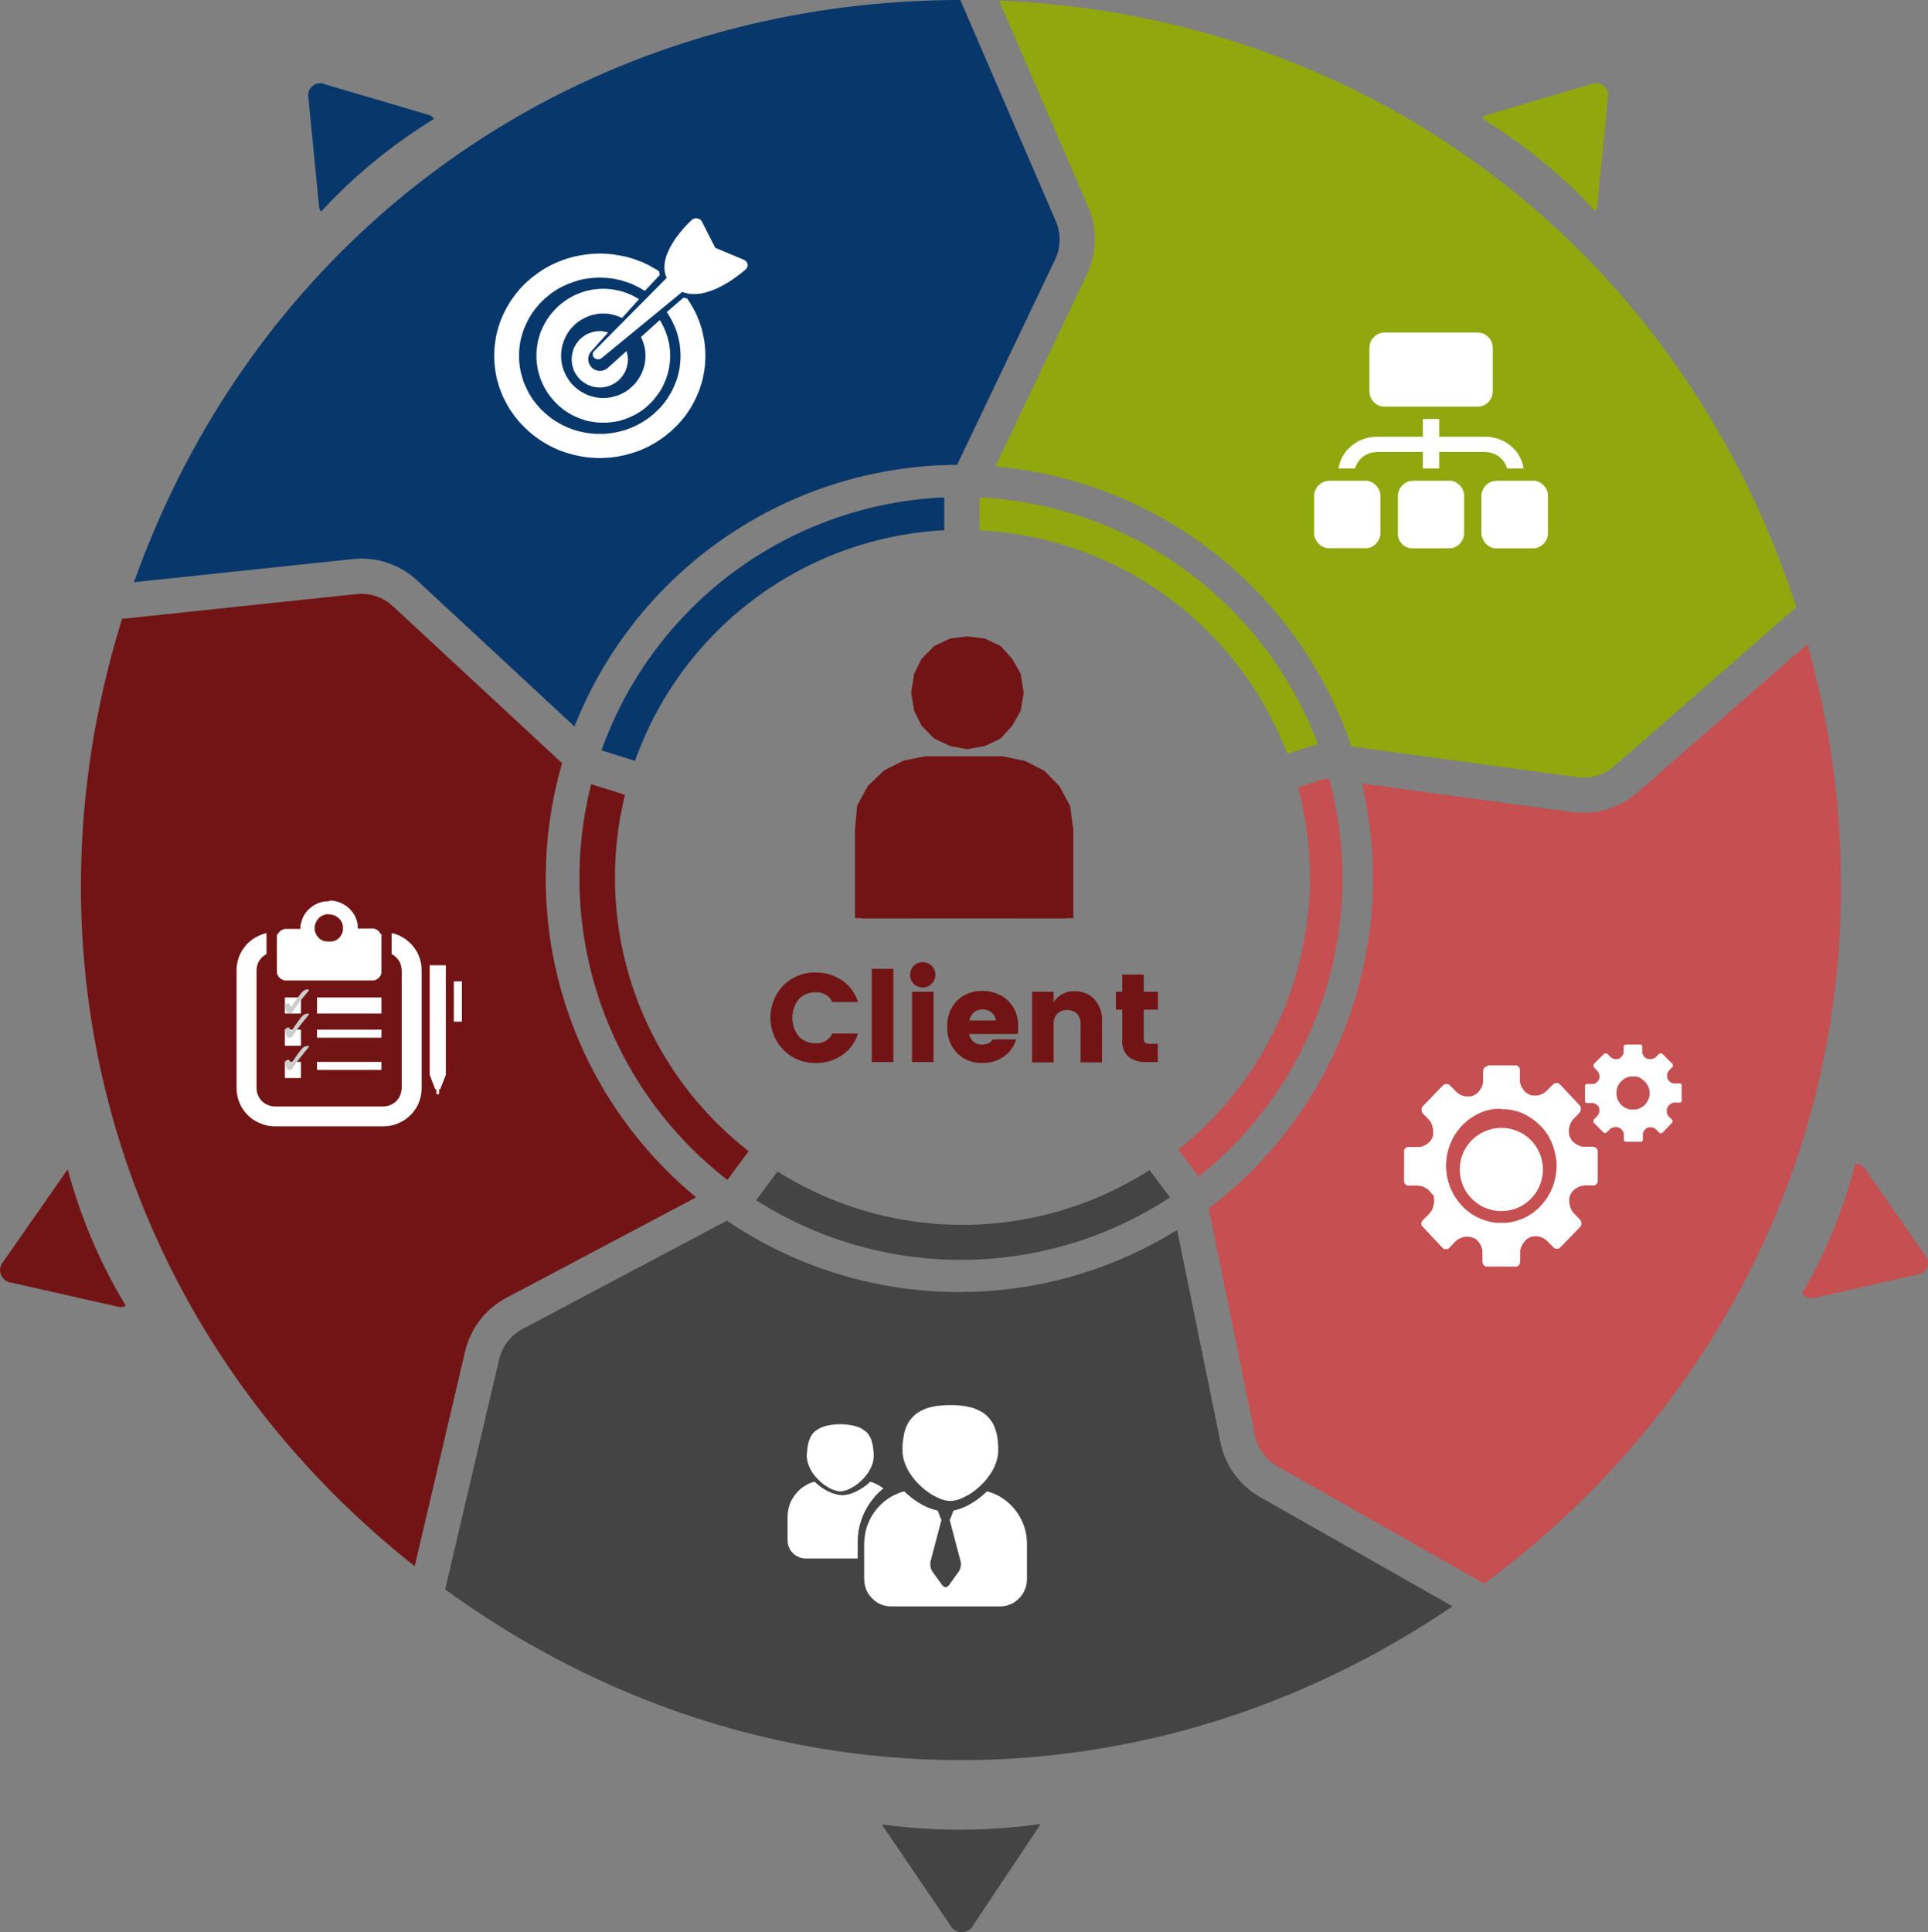 <svg id="Isolation_Mode" data-name="Isolation Mode" xmlns="http://www.w3.org/2000/svg" viewBox="0 0 306.01 306.65"><rect x="0" y="0" width="306.01" height="306.65" fill="#808080" stroke="none"/><defs><style>.cls-1{fill:#91a70e;}.cls-2{fill:#c64f51;}.cls-3{fill:#444;}.cls-4,.cls-8{fill:#721415;}.cls-5{fill:#08376b;}.cls-6{fill:#fff;}.cls-6,.cls-7,.cls-8{fill-rule:evenodd;}.cls-7{fill:#ccc;}</style></defs><path class="cls-1" d="M170.19,7l14.15,32.74a13,13,0,0,1-.21,10.74L169.61,80.94a65.69,65.69,0,0,1,56.5,44.44L262,130.25a7.39,7.39,0,0,0,5.86-1.75l28.88-25.24v0C278.32,46.59,229.12,9.42,170.19,7Z" transform="translate(-11.63 -6.91)"/><path class="cls-1" d="M167.26,85.86l-.17.36v4.86a55.15,55.15,0,0,1,48.84,35.47L220.8,125A60.56,60.56,0,0,0,167.26,85.86Z" transform="translate(-11.63 -6.91)"/><path class="cls-2" d="M217.65,131.86a55.16,55.16,0,0,1-19,57.51l3.23,4.28a60.52,60.52,0,0,0,20.73-63.11l-.57-.08Z" transform="translate(-11.63 -6.91)"/><path class="cls-2" d="M298.5,109.11l-27,23.59a13,13,0,0,1-10.28,3.09l-33.44-4.54a65.59,65.59,0,0,1-24.31,67.44l7.34,36a7.39,7.39,0,0,0,3.59,4.94l32.8,18.62C294.56,223.19,314.27,165.43,298.5,109.11Z" transform="translate(-11.63 -6.91)"/><path class="cls-3" d="M197.34,196.94l-3.26-4.32a55.12,55.12,0,0,1-59.05.21l-3.38,4.56a60.49,60.49,0,0,0,65.69-.45Z" transform="translate(-11.63 -6.91)"/><path class="cls-3" d="M211.64,244.51a12.91,12.91,0,0,1-6.3-8.69l-6.88-33.7A65.66,65.66,0,0,1,127,200.64L94.58,217.82a7.4,7.4,0,0,0-3.73,4.84l-8.57,36.5c48.53,35.21,110.67,36.1,159.89,2.68Z" transform="translate(-11.63 -6.91)"/><path class="cls-4" d="M109.24,146.16a55,55,0,0,1,1.59-13.11l-5.37-1.68a60.6,60.6,0,0,0,21.62,62.8l3.38-4.56A55,55,0,0,1,109.24,146.16Z" transform="translate(-11.63 -6.91)"/><path class="cls-4" d="M98.25,146.32a65.72,65.72,0,0,1,2.6-18.29l-3.78-3.5L74,103.13a7.34,7.34,0,0,0-5.8-1.93L31,105.13c-17.41,56.08.67,114.18,46.45,150.34l8-34.09a13,13,0,0,1,6.56-8.5l30.12-15.95A65.51,65.51,0,0,1,98.25,146.32Z" transform="translate(-11.63 -6.91)"/><path class="cls-5" d="M163.54,80.68l15.55-32.57a7.4,7.4,0,0,0,.12-6.11L164.05,6.91C103.88,7,52.93,43,32.9,99.31l34.72-3.67A13,13,0,0,1,77.81,99l25,23.21A65.65,65.65,0,0,1,163.54,80.68Z" transform="translate(-11.63 -6.91)"/><path class="cls-5" d="M107.1,126l5.32,1.66a55.16,55.16,0,0,1,49.08-36.6V85.85A60.53,60.53,0,0,0,107.1,126Z" transform="translate(-11.63 -6.91)"/><path class="cls-2" d="M317.08,206l-9.62-13.87a1.85,1.85,0,0,0-1.35-.55,81.25,81.25,0,0,1-8.47,20.63,1.87,1.87,0,0,0,1.64.75l16.6-3.75A1.88,1.88,0,0,0,317.08,206Z" transform="translate(-11.63 -6.91)"/><path class="cls-4" d="M22.16,192.78l-10,14.36a2,2,0,0,0,1.25,3.33l17.19,3.88a1.94,1.94,0,0,0,1-.2,83.6,83.6,0,0,1-9.2-21.59A2,2,0,0,0,22.16,192.78Z" transform="translate(-11.63 -6.91)"/><path class="cls-1" d="M264.84,40.45a1.91,1.91,0,0,0,.29-.63l1.69-17.33a1.92,1.92,0,0,0-2.73-2.19l-16.56,4.88a2,2,0,0,0-.65.55A84.08,84.08,0,0,1,264.84,40.45Z" transform="translate(-11.63 -6.91)"/><path class="cls-5" d="M80.53,25.78a2,2,0,0,0-.67-.58L63.32,20.32a1.93,1.93,0,0,0-2.73,2.2l1.69,17.3a1.74,1.74,0,0,0,.32.67A83.86,83.86,0,0,1,80.53,25.78Z" transform="translate(-11.63 -6.91)"/><path class="cls-3" d="M151.69,296.47a2.19,2.19,0,0,0,.12.33l10.59,15.57a2.09,2.09,0,0,0,3.79-.06l10.37-15.52a1.87,1.87,0,0,0,.13-.4,89.69,89.69,0,0,1-12.77.91A91.35,91.35,0,0,1,151.69,296.47Z" transform="translate(-11.63 -6.91)"/><polygon class="cls-6" points="118.65 41.92 118.65 41.92 118.62 41.8 118.58 41.72 118.52 41.6 118.47 41.52 118.37 41.44 118.28 41.37 118.19 41.3 118.08 41.24 113.53 39.33 111.42 35.19 111.42 35.19 111.36 35.09 111.28 34.99 111.22 34.91 111.12 34.84 111.03 34.78 110.9 34.73 110.81 34.7 110.69 34.66 110.69 34.66 110.56 34.65 110.44 34.65 110.32 34.66 110.2 34.7 110.08 34.73 109.98 34.78 109.88 34.84 109.79 34.91 109.79 34.91 109.47 35.23 109.16 35.53 108.8 35.91 108.38 36.38 107.93 36.92 107.47 37.52 107.24 37.84 107.02 38.16 106.8 38.52 106.6 38.85 106.38 39.22 106.21 39.58 106.04 39.95 105.87 40.33 105.74 40.7 105.63 41.09 105.55 41.48 105.49 41.87 105.46 42.23 105.46 42.63 105.48 42.8 105.49 42.99 105.52 43.19 105.57 43.37 105.6 43.55 105.68 43.73 105.74 43.92 105.83 44.09 94.29 55.73 94.29 55.73 94.19 55.84 94.12 55.98 94.09 56.12 94.08 56.24 94.09 56.4 94.12 56.52 94.19 56.66 94.29 56.77 94.29 56.77 94.36 56.84 94.42 56.88 94.56 56.95 94.72 57.01 94.89 57.02 95.04 57.02 95.2 56.98 95.35 56.92 95.43 56.88 95.48 56.84 108.28 46.33 108.28 46.33 108.5 46.41 108.72 46.48 108.95 46.52 109.17 46.59 109.42 46.63 109.66 46.66 109.91 46.66 110.16 46.67 110.16 46.67 110.53 46.66 110.87 46.63 111.25 46.59 111.61 46.51 111.96 46.42 112.33 46.31 112.68 46.2 113.03 46.08 113.38 45.95 113.73 45.8 114.06 45.63 114.4 45.47 114.72 45.3 115.03 45.12 115.65 44.77 116.21 44.4 116.7 44.05 117.16 43.72 117.55 43.41 117.88 43.16 118.13 42.95 118.37 42.73 118.37 42.73 118.45 42.65 118.52 42.55 118.58 42.45 118.62 42.35 118.65 42.24 118.67 42.13 118.67 42.03 118.65 41.92 118.65 41.92 118.65 41.92 118.65 41.92"/><polygon class="cls-6" points="95.24 58.87 95.24 58.87 95.03 58.84 94.84 58.83 94.65 58.77 94.48 58.7 94.29 58.62 94.14 58.51 93.99 58.38 93.84 58.26 93.84 58.26 93.74 58.09 93.64 57.95 93.55 57.8 93.49 57.66 93.43 57.51 93.4 57.31 93.37 57.16 93.37 57.01 93.37 56.83 93.4 56.66 93.43 56.51 93.49 56.34 93.55 56.17 93.64 56.02 93.74 55.88 93.84 55.76 96.52 52.77 96.52 52.77 96.21 52.69 95.88 52.63 95.54 52.56 95.2 52.55 95.2 52.55 94.98 52.56 94.74 52.58 94.51 52.6 94.29 52.66 94.08 52.7 93.87 52.76 93.67 52.83 93.46 52.91 93.27 52.98 93.06 53.09 92.89 53.2 92.7 53.31 92.52 53.45 92.36 53.58 92.2 53.72 92.03 53.85 91.89 54.02 91.75 54.19 91.63 54.35 91.5 54.52 91.38 54.72 91.27 54.91 91.17 55.09 91.08 55.27 91 55.49 90.94 55.7 90.88 55.91 90.83 56.12 90.79 56.34 90.76 56.58 90.75 56.8 90.73 57.03 90.73 57.03 90.75 57.26 90.76 57.48 90.79 57.7 90.83 57.92 90.88 58.15 90.94 58.34 91 58.56 91.08 58.77 91.17 58.97 91.27 59.16 91.38 59.34 91.5 59.52 91.63 59.7 91.75 59.87 91.89 60.02 92.03 60.19 92.2 60.34 92.36 60.47 92.52 60.6 92.7 60.73 92.89 60.85 93.06 60.95 93.27 61.05 93.46 61.15 93.67 61.22 93.87 61.3 94.08 61.35 94.29 61.41 94.51 61.44 94.74 61.47 94.98 61.49 95.2 61.49 95.2 61.49 95.43 61.49 95.66 61.47 95.88 61.44 96.1 61.41 96.32 61.35 96.52 61.3 96.73 61.22 96.94 61.15 97.13 61.05 97.32 60.95 97.51 60.85 97.71 60.73 97.86 60.6 98.04 60.47 98.2 60.34 98.36 60.19 98.51 60.02 98.64 59.87 98.77 59.7 98.91 59.52 99.02 59.34 99.13 59.16 99.23 58.97 99.31 58.77 99.39 58.56 99.47 58.34 99.52 58.15 99.56 57.92 99.61 57.7 99.64 57.48 99.66 57.26 99.67 57.03 99.67 57.03 99.64 56.67 99.59 56.35 99.53 56.02 99.44 55.72 96.48 58.38 96.48 58.38 96.35 58.48 96.21 58.59 96.06 58.66 95.9 58.73 95.73 58.8 95.57 58.83 95.4 58.84 95.24 58.87 95.24 58.87 95.24 58.87 95.24 58.87"/><polygon class="cls-6" points="102.45 56.47 102.45 56.47 102.43 56.81 102.41 57.15 102.38 57.48 102.32 57.8 102.24 58.13 102.14 58.45 102.03 58.77 101.92 59.06 101.79 59.35 101.64 59.66 101.48 59.92 101.3 60.2 101.11 60.47 100.91 60.72 100.71 60.97 100.48 61.2 100.25 61.41 100.01 61.63 99.76 61.83 99.49 62.02 99.22 62.2 98.95 62.34 98.65 62.51 98.35 62.63 98.05 62.77 97.74 62.85 97.43 62.94 97.1 63.03 96.77 63.09 96.44 63.13 96.1 63.16 95.75 63.16 95.75 63.16 95.41 63.16 95.06 63.13 94.74 63.09 94.41 63.03 94.08 62.94 93.77 62.85 93.46 62.77 93.14 62.63 92.86 62.51 92.57 62.34 92.29 62.2 92.02 62.02 91.75 61.83 91.49 61.63 91.25 61.41 91.03 61.2 90.79 60.97 90.58 60.72 90.38 60.47 90.2 60.2 90.03 59.92 89.87 59.66 89.71 59.35 89.59 59.06 89.46 58.77 89.36 58.45 89.27 58.13 89.19 57.8 89.14 57.48 89.09 57.15 89.06 56.81 89.06 56.47 89.06 56.47 89.06 56.12 89.09 55.78 89.14 55.44 89.19 55.12 89.27 54.78 89.36 54.48 89.46 54.16 89.59 53.87 89.71 53.56 89.87 53.27 90.03 52.98 90.2 52.72 90.38 52.45 90.58 52.2 90.79 51.95 91.03 51.73 91.25 51.49 91.49 51.3 91.75 51.09 92.02 50.91 92.29 50.73 92.57 50.58 92.86 50.44 93.14 50.28 93.46 50.17 93.77 50.05 94.08 49.98 94.41 49.91 94.74 49.84 95.06 49.78 95.41 49.77 95.75 49.77 95.75 49.77 96.14 49.77 96.54 49.8 96.93 49.87 97.31 49.95 97.67 50.05 98.03 50.17 98.39 50.31 98.73 50.47 101.43 47.48 101.43 47.48 101.11 47.3 100.78 47.12 100.47 46.95 100.13 46.78 99.8 46.65 99.44 46.49 99.11 46.38 98.75 46.27 98.39 46.16 98.03 46.09 97.65 46.01 97.28 45.95 96.92 45.9 96.53 45.87 96.14 45.84 95.75 45.84 95.75 45.84 95.21 45.84 94.67 45.9 94.14 45.95 93.62 46.05 93.1 46.16 92.6 46.31 92.11 46.48 91.62 46.67 91.15 46.88 90.7 47.12 90.25 47.38 89.82 47.66 89.41 47.95 89.01 48.27 88.62 48.59 88.25 48.95 87.9 49.33 87.57 49.7 87.25 50.1 86.95 50.52 86.68 50.95 86.42 51.41 86.19 51.84 85.98 52.33 85.77 52.8 85.62 53.3 85.47 53.8 85.35 54.31 85.27 54.84 85.19 55.37 85.15 55.91 85.14 56.47 85.14 56.47 85.15 57.01 85.19 57.55 85.27 58.08 85.35 58.6 85.47 59.12 85.62 59.6 85.77 60.12 85.98 60.59 86.19 61.06 86.42 61.52 86.68 61.97 86.95 62.4 87.25 62.81 87.57 63.2 87.9 63.6 88.25 63.97 88.62 64.33 89.01 64.66 89.41 64.98 89.82 65.27 90.25 65.55 90.7 65.81 91.15 66.03 91.62 66.25 92.11 66.44 92.6 66.61 93.1 66.77 93.62 66.88 94.14 66.95 94.67 67.03 95.21 67.08 95.75 67.08 95.75 67.08 96.3 67.08 96.84 67.03 97.37 66.95 97.89 66.88 98.41 66.77 98.9 66.61 99.4 66.44 99.89 66.25 100.35 66.03 100.81 65.81 101.25 65.55 101.7 65.27 102.11 64.98 102.51 64.66 102.89 64.33 103.26 63.97 103.62 63.6 103.94 63.2 104.25 62.81 104.55 62.4 104.84 61.97 105.09 61.52 105.32 61.06 105.53 60.59 105.73 60.12 105.89 59.6 106.03 59.12 106.16 58.6 106.24 58.08 106.32 57.55 106.35 57.01 106.37 56.47 106.37 56.47 106.35 56.06 106.35 55.69 106.3 55.3 106.26 54.92 106.21 54.55 106.11 54.2 106.03 53.81 105.94 53.47 105.81 53.1 105.7 52.77 105.56 52.41 105.42 52.09 105.26 51.76 105.09 51.44 104.91 51.09 104.72 50.8 101.73 53.49 101.73 53.49 101.91 53.84 102.03 54.17 102.16 54.55 102.26 54.91 102.35 55.28 102.4 55.66 102.43 56.06 102.45 56.47 102.45 56.47 102.45 56.47 102.45 56.47"/><polygon class="cls-6" points="105.83 49.53 105.83 49.53 106.09 49.92 106.31 50.3 106.55 50.7 106.75 51.1 106.94 51.52 107.13 51.94 107.29 52.34 107.45 52.8 107.57 53.23 107.69 53.69 107.78 54.12 107.88 54.59 107.93 55.05 107.97 55.52 108 55.99 108.02 56.48 108.02 56.48 108 57.1 107.94 57.73 107.88 58.35 107.76 58.97 107.62 59.55 107.45 60.15 107.23 60.73 107 61.28 106.75 61.84 106.47 62.38 106.15 62.88 105.83 63.41 105.47 63.88 105.09 64.36 104.69 64.8 104.25 65.22 103.81 65.64 103.35 66.03 102.86 66.41 102.35 66.75 101.84 67.06 101.29 67.38 100.75 67.64 100.18 67.89 99.6 68.11 99.01 68.31 98.39 68.47 97.78 68.61 97.16 68.72 96.51 68.8 95.86 68.86 95.2 68.86 95.2 68.86 94.53 68.86 93.89 68.8 93.25 68.72 92.62 68.61 92 68.47 91.39 68.31 90.8 68.11 90.21 67.89 89.64 67.64 89.1 67.38 88.56 67.06 88.04 66.75 87.53 66.41 87.06 66.03 86.59 65.64 86.14 65.22 85.71 64.8 85.32 64.36 84.93 63.88 84.57 63.41 84.24 62.88 83.93 62.38 83.66 61.84 83.4 61.28 83.15 60.73 82.96 60.15 82.79 59.55 82.64 58.97 82.52 58.35 82.45 57.73 82.39 57.1 82.39 56.48 82.39 56.48 82.39 55.84 82.45 55.2 82.52 54.58 82.64 53.97 82.79 53.38 82.96 52.77 83.15 52.22 83.4 51.65 83.66 51.09 83.93 50.56 84.24 50.03 84.57 49.53 84.93 49.05 85.32 48.59 85.71 48.13 86.14 47.7 86.59 47.28 87.06 46.91 87.53 46.52 88.04 46.17 88.56 45.85 89.1 45.56 89.64 45.3 90.21 45.05 90.8 44.83 91.39 44.63 92 44.45 92.62 44.3 93.25 44.2 93.89 44.13 94.53 44.08 95.2 44.06 95.2 44.06 95.69 44.08 96.18 44.1 96.67 44.15 97.16 44.2 97.62 44.28 98.08 44.38 98.55 44.49 99 44.62 99.45 44.77 99.88 44.91 100.33 45.09 100.74 45.3 101.15 45.48 101.57 45.7 101.97 45.94 102.35 46.17 104.73 43.63 104.73 43.63 104.66 43.34 104.6 43.05 104.6 43.05 104.1 42.73 103.57 42.44 103.05 42.13 102.5 41.87 101.94 41.6 101.37 41.4 100.78 41.17 100.2 40.99 99.61 40.81 99 40.67 98.38 40.55 97.76 40.45 97.14 40.35 96.49 40.3 95.85 40.26 95.2 40.24 95.2 40.24 94.77 40.26 94.34 40.27 93.91 40.3 93.49 40.34 93.06 40.38 92.65 40.45 92.24 40.51 91.84 40.58 91.42 40.66 91.02 40.76 90.62 40.87 90.21 40.98 89.83 41.1 89.45 41.23 89.06 41.38 88.69 41.52 88.3 41.69 87.95 41.84 87.57 42.02 87.22 42.2 86.86 42.4 86.51 42.59 86.17 42.8 85.83 43.02 85.5 43.24 85.18 43.48 84.86 43.73 84.54 43.95 84.24 44.2 83.94 44.47 83.64 44.73 83.36 44.99 83.07 45.27 82.8 45.56 82.52 45.85 82.27 46.15 82.03 46.45 81.77 46.77 81.54 47.08 81.31 47.41 81.08 47.73 80.87 48.06 80.67 48.41 80.47 48.74 80.28 49.09 80.1 49.44 79.92 49.8 79.75 50.16 79.61 50.52 79.45 50.9 79.32 51.27 79.19 51.65 79.08 52.02 78.97 52.41 78.86 52.8 78.78 53.2 78.7 53.59 78.64 53.99 78.58 54.41 78.53 54.81 78.5 55.23 78.47 55.63 78.45 56.05 78.43 56.48 78.43 56.48 78.45 56.88 78.47 57.3 78.5 57.72 78.53 58.12 78.58 58.52 78.64 58.94 78.7 59.34 78.78 59.73 78.86 60.13 78.97 60.52 79.08 60.9 79.19 61.28 79.32 61.66 79.45 62.03 79.61 62.41 79.75 62.77 79.92 63.15 80.1 63.48 80.28 63.84 80.47 64.19 80.67 64.53 80.87 64.88 81.08 65.19 81.31 65.53 81.54 65.86 81.77 66.17 82.03 66.47 82.27 66.78 82.52 67.06 82.8 67.36 83.07 67.64 83.36 67.92 83.64 68.19 83.94 68.47 84.24 68.72 84.54 68.97 84.86 69.22 85.18 69.45 85.5 69.69 85.83 69.91 86.17 70.13 86.51 70.33 86.86 70.53 87.22 70.72 87.57 70.92 87.95 71.08 88.3 71.25 88.69 71.42 89.06 71.56 89.45 71.7 89.83 71.83 90.21 71.94 90.62 72.06 91.02 72.17 91.42 72.27 91.84 72.34 92.24 72.44 92.65 72.5 93.06 72.56 93.49 72.61 93.91 72.64 94.34 72.66 94.77 72.69 95.2 72.69 95.2 72.69 95.64 72.69 96.07 72.66 96.49 72.64 96.91 72.61 97.34 72.56 97.75 72.5 98.17 72.44 98.57 72.34 98.98 72.27 99.38 72.17 99.79 72.06 100.18 71.94 100.57 71.83 100.96 71.7 101.34 71.56 101.72 71.42 102.08 71.25 102.46 71.08 102.83 70.92 103.19 70.72 103.54 70.53 103.89 70.33 104.23 70.13 104.55 69.91 104.9 69.69 105.22 69.45 105.55 69.22 105.85 68.97 106.15 68.72 106.46 68.47 106.75 68.19 107.04 67.92 107.33 67.64 107.61 67.36 107.88 67.06 108.13 66.78 108.38 66.47 108.63 66.17 108.86 65.86 109.09 65.53 109.32 65.19 109.54 64.88 109.73 64.53 109.93 64.19 110.12 63.84 110.3 63.48 110.47 63.15 110.63 62.77 110.79 62.41 110.95 62.03 111.07 61.66 111.2 61.28 111.32 60.9 111.44 60.52 111.53 60.13 111.61 59.73 111.69 59.34 111.77 58.94 111.82 58.52 111.88 58.12 111.91 57.72 111.93 57.3 111.95 56.88 111.96 56.48 111.96 56.48 111.95 55.84 111.91 55.22 111.85 54.6 111.77 53.98 111.65 53.4 111.52 52.8 111.38 52.2 111.19 51.63 111.01 51.05 110.77 50.48 110.55 49.94 110.29 49.41 110 48.88 109.71 48.37 109.39 47.85 109.06 47.37 109.06 47.37 108.76 47.3 108.48 47.24 105.83 49.53 105.83 49.53 105.83 49.53"/><polygon class="cls-6" points="225.84 66.5 228.44 66.5 228.44 69.31 235.67 69.31 236.34 69.34 236.98 69.44 237.62 69.59 238.2 69.8 238.76 70.07 239.3 70.4 239.78 70.76 240.23 71.17 240.63 71.61 240.98 72.09 241.27 72.62 241.52 73.17 241.71 73.73 241.82 74.34 239.19 74.34 239.05 73.9 238.84 73.5 238.59 73.12 238.28 72.77 237.92 72.47 237.54 72.22 237.12 72.01 236.65 71.86 236.18 71.77 235.67 71.73 228.44 71.73 228.44 74.34 225.84 74.34 225.84 71.73 218.61 71.73 218.1 71.77 217.61 71.86 217.16 72.01 216.74 72.22 216.34 72.47 216 72.77 215.69 73.12 215.43 73.5 215.23 73.9 215.08 74.34 212.46 74.34 212.57 73.73 212.76 73.17 213.01 72.62 213.3 72.09 213.65 71.61 214.05 71.17 214.5 70.76 214.99 70.4 215.51 70.07 216.08 69.8 216.66 69.59 217.3 69.44 217.94 69.34 218.61 69.31 225.84 69.31 225.84 66.5 225.84 66.5 225.84 66.5"/><path class="cls-6" d="M249.21,83.21h6.09l.38.1.34.15.33.22.28.25.25.3.2.34.15.37.09.39V91.8l-.09.39-.15.38-.2.34-.25.29-.28.26-.33.2-.34.17-.38.09h-6.49l-.37-.08-.36-.17-.32-.2-.29-.26-.24-.29-.19-.34-.15-.38-.13-.36V85.36l.09-.39.15-.37.19-.34.24-.3.29-.25.32-.22.36-.15.37-.1h.4Zm-13.31,0H242l.38.1.34.15.32.22.29.25.24.3.21.34.15.37.09.39V91.8l-.09.39-.15.38-.21.34-.24.29-.29.26-.32.2-.34.17-.38.09h-6.49l-.38-.08-.37-.15-.32-.2-.3-.26-.23-.29-.2-.34-.15-.38-.06-.38V85.36l.09-.39.15-.37.2-.34.23-.3.3-.25.32-.22.34-.15.38-.1h.39Zm-13.29,0h6.08l.39.1.34.15.32.22.29.25.24.3.21.34.15.37.09.39v6l0,.46-.09.39-.15.38-.21.34-.24.29-.29.26-.32.2-.34.17-.39.09H222.2l-.36-.12-.35-.17-.33-.2-.28-.26-.24-.29-.2-.34-.15-.38-.09-.36V85.36l.09-.39.15-.37.2-.34.24-.3.28-.25.33-.22.35-.15.36-.1h.41Z" transform="translate(-11.63 -6.91)"/><polygon class="cls-6" points="219.74 52.78 234.55 52.78 234.93 52.82 235.3 52.9 235.63 53.05 235.95 53.25 236.23 53.5 236.47 53.77 236.67 54.09 236.82 54.44 236.9 54.8 236.93 55.2 236.93 62.12 236.9 62.51 236.82 62.88 236.67 63.22 236.47 63.54 236.23 63.82 235.95 64.07 235.63 64.27 235.3 64.41 234.93 64.51 234.55 64.54 219.74 64.54 219.35 64.51 218.99 64.41 218.64 64.27 218.33 64.07 218.06 63.82 217.81 63.54 217.62 63.22 217.47 62.88 217.39 62.51 217.35 62.12 217.35 55.2 217.39 54.8 217.47 54.44 217.62 54.09 217.81 53.77 218.06 53.5 218.33 53.25 218.64 53.05 218.99 52.9 219.35 52.82 219.74 52.78 219.74 52.78 219.74 52.78"/><path class="cls-6" d="M249.92,182.88h-.85l-.81.12-.79.19-.77.27-.73.35-.7.42-.65.46-.6.53-.57.57-.5.63-.46.67-.39.73-.33.75-.26.8-.2.82-.11.86-.06.87.06.87.11.86.2.82.26.79.33.75.39.73.46.67.5.63.57.6.6.51.65.48.7.41.73.33.77.27.79.21.81.13h1.7l.81-.13.82-.21.75-.27.73-.33.7-.41.65-.48.61-.51.55-.6.52-.63.45-.67.39-.73.33-.75.25-.79.2-.82.12-.86.05-.87-.05-.87-.13-.82-.2-.82-.25-.8-.33-.75-.39-.73-.45-.67-.52-.63-.54-.52-.61-.53-.65-.47-.7-.42-.73-.35-.75-.27-.82-.19-.81-.12h-.85ZM247.71,176h4.66l.22.12.17.18.1.23,0,.24v1.8l.09.37.13.37.2.33.23.34.25.27.29.21.32.18.26.09.28.05h.66l.36-.06.34-.14.32-.14.29-.19.25-.24,1-1,.16-.13.19-.08h.39l.2.08.15.13,3.11,3.3.12.18.08.19v.42l-.06.21-.12.17-.95,1-.26.29-.2.33-.14.37-.1.38-.06.38v.39l.05.38.11.34.16.34.21.3.28.26.31.24.33.19.36.14.36.1h1.66l.25.05.21.11.17.18.11.21v5.08l-.11.22-.17.18-.21.1H263.2l-.37.05-.36.08-.36.14-.33.21-.31.22-.28.28-.21.3-.16.32-.11.34v.78l.06.38.1.38.15.36.19.32.26.3.95,1,.13.18.07.19v.41l-.07.2-.13.16-3.13,3.23-.15.14-.18.07h-.41l-.19-.06-.16-.14-1-1-.25-.23-.29-.19-.32-.15-.34-.11-.36-.08H255l-.28.06-.26.09-.32.17-.29.22-.25.28-.23.31-.2.35L253,205l-.09.38v1.78l-.05.26-.1.21-.17.18-.22.12h-4.91l-.21-.12-.17-.18-.11-.21-.05-.26v-1.78l-.08-.38-.14-.37-.2-.36-.23-.31-.26-.28-.29-.22-.34-.12-.26-.09-.28-.06h-.73l-.42.12-.39.14-.36.22-.32.27-.95,1-.16.14-.18.07h-.41l-.19-.07-.15-.14-3.08-3.28-.14-.16-.12-.16v-.41l.08-.19.18-.22,1-1,.24-.3.2-.32.14-.36.1-.38.07-.4v-.79l-.1-.34-.3-.29-.22-.3-.27-.28-.3-.22-.35-.2-.34-.14-.37-.08-.37-.05H235l-.21-.1-.16-.18-.15-.26v-5.08l.12-.21.16-.18.21-.11.26,0H237l.37-.1.34-.14.35-.19.3-.24.27-.26.22-.3.16-.33.1-.34v-.77l-.07-.38-.1-.38-.14-.37-.2-.33-.24-.29-1-1,0-.14-.08-.19v-.42l.08-.19.18-.2,3.12-3.22.15-.13.19-.08h.41l.18.08.16.13,1,1,.32.28.36.21.39.17.42.09h.73l.28-.05.26-.09.32-.18.29-.21.26-.29.23-.32.19-.33.14-.37.08-.4v-1.77l.05-.24.11-.23.17-.18.21-.12h.23Z" transform="translate(-11.63 -6.91)"/><path class="cls-6" d="M270.82,177.76h-.44l-.4.1-.38.16-.34.23-.32.26-.25.3-.22.35-.16.38-.1.41v.87l.1.4.16.38.22.34.25.32.32.26.34.22.38.16.4.1h.87l.4-.1.38-.16.36-.22.3-.26.27-.32.21-.34.16-.38.11-.4V180l-.11-.41-.16-.38-.21-.35-.27-.3-.3-.26L272,178l-.38-.16-.4-.1Zm-1.11-5.07h2.37l.11.09.09.12V174l.07.23.13.24.15.19.18.16.21.11.2.07h.57l.24-.08.25-.11.19-.16.48-.47.12-.09h.3l.13.09,1.55,1.55.09.14v.29l-.09.12-.47.48-.16.2-.11.21-.07.25v.5l.06.22.15.24.21.21.26.17.29.1h1.11l.14.08.08.13,0,.26v2.36l-.08.12-.14.09h-1.07L277,182l-.22.11-.26.24-.15.18-.13.21-.06.24v.48l.07.25.11.22.16.2.47.47.09.13V185l-.09.13-1.47,1.52-.13.1h-.3l-.12-.1-.48-.48-.19-.16-.25-.11-.24-.08h-.5l-.2.07-.24.13-.21.22-.17.26-.11.28v1.13l-.09.11-.11.1h-2.6l-.14-.1-.07-.11V186.8l-.07-.22-.19-.27-.16-.2-.18-.16-.25-.09-.21-.07h-.48l-.27.08-.23.11-.19.16-.48.48-.12.1h-.29l-.14-.1-1.55-1.56,0-.12v-.29l.09-.13.47-.47.16-.2.11-.22.09-.25v-.48l-.07-.24-.12-.21-.16-.14-.19-.15-.22-.11-.26-.08h-1.06l-.11-.09-.09-.12v-2.6l.09-.13.11-.08h1.13l.29-.1.24-.17.22-.21.14-.24.07-.22v-.5l-.09-.25-.11-.21-.16-.2-.49-.54-.08-.15v-.29l.09-.14,1.55-1.55.14-.09h.29l.12.09.48.47.19.16.23.11.27.08h.48l.16-.06.25-.13.21-.22.2-.28.12-.29v-1.09l.07-.12.14-.09h.13Z" transform="translate(-11.63 -6.91)"/><polygon class="cls-6" points="238.29 179 239.01 179.04 239.71 179.15 240.39 179.35 241.02 179.6 241.63 179.9 242.19 180.28 242.72 180.7 243.19 181.17 243.63 181.7 243.99 182.27 244.3 182.88 244.56 183.52 244.73 184.18 244.87 184.9 244.89 185.61 244.87 186.32 244.73 187.02 244.56 187.69 244.3 188.33 243.99 188.94 243.63 189.51 243.19 190.03 242.72 190.5 242.19 190.94 241.63 191.31 241.02 191.63 240.39 191.88 239.71 192.06 239.01 192.17 238.29 192.21 237.57 192.17 236.87 192.06 236.22 191.88 235.57 191.63 234.96 191.31 234.4 190.94 233.87 190.5 233.4 190.03 232.97 189.51 232.59 188.94 232.28 188.33 232.02 187.69 231.85 187.02 231.74 186.32 231.69 185.61 231.74 184.9 231.85 184.18 232.02 183.52 232.28 182.88 232.59 182.27 232.97 181.7 233.4 181.17 233.87 180.7 234.4 180.28 234.96 179.9 235.57 179.6 236.22 179.35 236.87 179.15 237.57 179.04 238.29 179 238.29 179 238.29 179"/><polygon class="cls-6" points="133.36 226.03 134.07 226.06 134.7 226.13 135.27 226.22 135.79 226.35 136.27 226.5 136.67 226.69 137.02 226.91 137.34 227.13 137.63 227.38 137.86 227.69 138.05 228 138.23 228.35 138.36 228.75 138.46 229.13 138.55 229.56 138.61 230.03 138.66 230.53 138.68 231.03 138.64 231.56 138.55 232.07 138.37 232.59 138.14 233.1 137.87 233.6 137.53 234.07 137.16 234.53 136.75 234.94 136.38 235.29 135.97 235.62 135.57 235.88 135.16 236.13 134.74 236.34 134.37 236.49 134.01 236.59 133.67 236.68 133.36 236.69 133.07 236.68 132.73 236.59 132.37 236.49 131.97 236.34 131.58 236.13 131.18 235.88 130.76 235.62 130.37 235.29 129.99 234.94 129.59 234.53 129.19 234.07 128.87 233.6 128.59 233.1 128.36 232.59 128.19 232.07 128.09 231.56 128.04 231.03 128.09 230.53 128.13 230.03 128.19 229.56 128.27 229.13 128.38 228.75 128.52 228.35 128.68 228 128.87 227.69 129.11 227.38 129.39 227.13 129.71 226.91 130.07 226.69 130.48 226.5 130.95 226.35 131.46 226.22 132.02 226.13 132.67 226.06 133.36 226.03 133.36 226.03 133.36 226.03"/><polygon class="cls-6" points="150.83 223 151.61 223.01 152.33 223.07 152.98 223.13 153.59 223.25 154.15 223.38 154.66 223.53 155.14 223.74 155.56 223.94 155.94 224.16 156.31 224.41 156.61 224.68 156.9 224.96 157.23 225.37 157.53 225.81 157.78 226.31 157.98 226.84 158.16 227.43 158.29 228.03 158.37 228.71 158.43 229.41 158.44 230.13 158.44 230.13 158.41 230.81 158.29 231.47 158.09 232.13 157.83 232.78 157.51 233.43 157.11 234.04 156.68 234.63 156.2 235.21 155.67 235.74 155.23 236.15 154.76 236.53 154.3 236.87 153.82 237.18 153.33 237.44 152.87 237.68 152.43 237.88 151.98 238.03 151.56 238.13 151.19 238.19 150.83 238.21 150.49 238.19 150.11 238.13 149.7 238.03 149.25 237.88 148.81 237.68 148.33 237.44 147.85 237.18 147.38 236.87 146.91 236.53 146.45 236.15 146.01 235.74 145.48 235.21 145 234.63 144.56 234.04 144.17 233.43 143.84 232.78 143.58 232.13 143.39 231.47 143.27 230.81 143.24 230.13 143.25 229.41 143.31 228.71 143.41 228.03 143.52 227.43 143.7 226.84 143.9 226.31 144.15 225.81 144.45 225.37 144.79 224.96 145.07 224.68 145.37 224.41 145.74 224.16 146.12 223.94 146.54 223.74 147.02 223.53 147.53 223.38 148.09 223.25 148.7 223.13 149.36 223.07 150.07 223.01 150.83 223 150.83 223 150.83 223"/><polygon class="cls-6" points="143.5 236.69 144.21 237.32 144.94 237.91 145.7 238.43 146.47 238.88 147.25 239.25 148.05 239.54 148.84 239.75 149.25 240.87 149.34 241.03 149.43 241.21 147.69 247.81 147.66 248.06 147.66 248.34 147.69 248.65 147.75 248.91 147.86 249.18 147.98 249.41 149.56 251.59 149.72 251.75 149.89 251.87 150.09 251.9 150.28 251.87 150.45 251.75 150.61 251.59 152.17 249.41 152.31 249.18 152.41 248.91 152.48 248.65 152.51 248.34 152.51 248.06 152.47 247.81 150.73 241.21 150.82 241.03 150.91 240.87 151.33 239.75 152.13 239.54 152.91 239.25 153.69 238.88 154.46 238.43 155.22 237.91 155.96 237.32 156.66 236.69 157.38 236.91 158.06 237.19 158.72 237.53 159.34 237.94 159.92 238.38 160.46 238.88 160.96 239.43 161.41 240.01 161.81 240.63 162.16 241.29 162.46 241.99 162.7 242.71 162.87 243.46 162.96 244.24 163 245.01 163 250.63 162.96 251.21 162.85 251.76 162.67 252.29 162.43 252.79 162.11 253.26 161.75 253.66 161.35 254.03 160.9 254.35 160.41 254.6 159.9 254.78 159.35 254.9 158.77 254.94 141.39 254.94 140.81 254.9 140.26 254.78 139.75 254.6 139.25 254.35 138.81 254.03 138.41 253.66 138.05 253.26 137.73 252.79 137.49 252.29 137.32 251.76 137.2 251.21 137.16 250.63 137.16 245.01 137.2 244.24 137.31 243.46 137.46 242.71 137.7 241.99 138 241.29 138.34 240.63 138.75 240.01 139.2 239.43 139.7 238.88 140.24 238.38 140.82 237.94 141.44 237.53 142.11 237.19 142.78 236.91 143.5 236.69 143.5 236.69 143.5 236.69"/><polygon class="cls-6" points="129.27 235.16 129.79 235.6 130.32 236.03 130.87 236.38 131.44 236.69 132.01 236.94 132.59 237.13 133.14 237.25 133.68 237.31 134.23 237.25 134.79 237.13 135.37 236.94 135.93 236.69 136.5 236.38 137.06 236.03 137.59 235.63 138.11 235.16 138.67 235.34 139.21 235.59 139.72 235.88 140.2 236.22 139.55 236.78 138.94 237.41 138.39 238.09 137.88 238.81 137.44 239.56 137.05 240.34 136.73 241.16 136.46 242.03 136.27 242.91 136.16 243.81 136.13 244.75 136.13 247.34 127.84 247.34 127.38 247.29 126.94 247.18 126.54 247 126.17 246.78 125.84 246.49 125.55 246.16 125.32 245.78 125.15 245.38 125.04 244.93 125 244.46 125 240.72 125.04 240.04 125.15 239.41 125.32 238.81 125.56 238.22 125.87 237.69 126.22 237.18 126.63 236.72 127.08 236.28 127.57 235.93 128.11 235.6 128.67 235.34 129.27 235.16 129.27 235.16 129.27 235.16"/><path class="cls-6" d="M63.86,152h-.37l-.36.09-.34.12-.29.19-.27.21-.23.3-.18.29-.15.33-.08.33v.7l.08.32.13.3h0l.14.25.2.25h0l.22.21.25.17h0l.24.13.26.1h.14l.29.05h.6l.28-.05h.14l.27-.1.23-.13h0l.25-.17.22-.21h0l.18-.24.14-.25.14-.3.07-.32v-.7l-.08-.33-.14-.33-.18-.29-.25-.27-.26-.21-.3-.19-.34-.12-.35-.09h-.37Zm0-2.15h.57l.56.1.5.16.5.22.46.27.43.32.38.37.33.4.31.47.22.47.18.52.1.53v.59h2.18l.33,0,.29.09.27.12.24.2.18.22.14.24h.14v6.19l-.08.29-.15.26-.2.23-.24.18-.27.15-.29.08H56.82l-.28-.09-.28-.14-.24-.18-.19-.23-.16-.26-.09-.3V155.2h.13l.14-.24.19-.22.24-.2.28-.12.28-.09.31,0h2.17v-.59l.15-.53.16-.52.23-.47.27-.42.33-.4.38-.37.42-.32.46-.27.49-.22.53-.16.55-.1h.57Z" transform="translate(-11.63 -6.91)"/><polygon class="cls-6" points="62.16 148.08 62.79 148.25 63.38 148.48 63.92 148.77 64.45 149.11 64.91 149.5 65.36 149.93 65.75 150.42 66.1 150.92 66.39 151.48 66.61 152.06 66.78 152.68 66.89 153.32 66.92 153.97 66.92 172.72 66.89 173.37 66.78 174.01 66.61 174.62 66.39 175.2 66.1 175.77 65.75 176.29 65.36 176.77 64.91 177.2 64.43 177.6 63.92 177.93 63.35 178.21 62.76 178.45 62.16 178.62 61.5 178.72 60.84 178.76 43.63 178.76 42.97 178.72 42.33 178.62 41.71 178.45 41.13 178.21 40.56 177.93 40.04 177.6 39.56 177.2 39.12 176.77 38.73 176.29 38.38 175.77 38.09 175.2 37.86 174.62 37.69 174.01 37.58 173.37 37.55 172.72 37.55 153.97 37.58 153.32 37.69 152.68 37.86 152.06 38.09 151.48 38.38 150.92 38.72 150.42 39.11 149.93 39.55 149.5 40.03 149.11 40.55 148.78 41.1 148.5 41.69 148.25 42.3 148.09 42.3 151.41 41.97 151.62 41.67 151.86 41.39 152.15 41.16 152.46 40.98 152.79 40.84 153.17 40.76 153.56 40.72 153.97 40.72 172.72 40.76 173.15 40.85 173.54 41 173.94 41.2 174.29 41.44 174.61 41.73 174.9 42.05 175.14 42.41 175.33 42.81 175.48 43.2 175.57 43.63 175.61 60.84 175.61 61.27 175.57 61.67 175.48 62.06 175.33 62.42 175.14 62.75 174.9 63.03 174.61 63.28 174.29 63.47 173.94 63.62 173.54 63.71 173.15 63.76 172.72 63.76 153.97 63.71 153.56 63.63 153.17 63.5 152.79 63.3 152.46 63.07 152.15 62.8 151.86 62.5 151.62 62.16 151.41 62.16 148.08 62.16 148.08 62.16 148.08"/><polygon class="cls-6" points="50.32 158.31 60.54 158.31 60.54 160.86 50.32 160.86 50.32 158.31 50.32 158.31"/><polygon class="cls-6" points="50.32 163.41 60.54 163.41 60.54 164.69 50.32 164.69 50.32 163.41 50.32 163.41"/><polygon class="cls-6" points="50.32 168.53 60.54 168.53 60.54 169.81 50.32 169.81 50.32 168.53 50.32 168.53"/><polygon class="cls-6" points="45.22 158.31 47.77 158.31 47.77 160.86 45.22 160.86 45.22 158.31 45.22 158.31"/><polygon class="cls-6" points="45.22 163.41 47.77 163.41 47.77 165.97 45.22 165.97 45.22 163.41 45.22 163.41"/><polygon class="cls-6" points="45.22 168.53 47.77 168.53 47.77 171.09 45.22 171.09 45.22 168.53 45.22 168.53"/><polygon class="cls-7" points="49 157.03 49.04 157.18 48.21 158.19 47.8 158.69 47.38 159.24 46.85 159.97 46.59 160.38 46.32 160.78 46.3 160.8 46.25 160.82 46.22 160.83 46.15 160.84 46.08 160.86 46.03 160.86 45.94 160.86 45.81 160.84 45.71 160.82 45.66 160.8 45.63 160.79 45.61 160.77 45.59 160.74 45.59 160.73 45.49 160.49 45.4 160.27 45.33 160.09 45.26 159.92 45.23 159.77 45.22 159.65 45.25 159.52 45.33 159.4 45.46 159.32 45.64 159.25 45.7 159.24 45.73 159.24 45.76 159.22 45.78 159.22 45.79 159.22 45.85 159.24 45.88 159.25 45.92 159.27 45.93 159.31 45.95 159.34 45.98 159.39 46.06 159.58 46.11 159.71 46.19 159.84 46.58 159.29 46.94 158.77 47.29 158.29 47.48 158.04 47.65 157.81 47.77 157.65 47.9 157.51 47.97 157.43 48.12 157.29 48.27 157.18 48.44 157.1 48.63 157.05 48.82 157.03 48.92 157.03 49 157.03 49 157.03 49 157.03"/><polygon class="cls-7" points="49 160.86 49.04 161.03 48.21 162.02 47.8 162.54 47.38 163.09 46.85 163.82 46.59 164.21 46.32 164.62 46.3 164.64 46.25 164.65 46.22 164.68 46.15 164.69 46.08 164.69 46.06 164.69 46.03 164.69 45.94 164.69 45.81 164.69 45.71 164.67 45.66 164.64 45.63 164.62 45.61 164.61 45.59 164.59 45.59 164.58 45.49 164.32 45.4 164.11 45.33 163.93 45.26 163.75 45.23 163.62 45.22 163.49 45.25 163.35 45.33 163.25 45.46 163.16 45.64 163.09 45.7 163.09 45.73 163.09 45.76 163.08 45.78 163.08 45.79 163.08 45.85 163.09 45.88 163.09 45.92 163.11 45.93 163.15 45.95 163.18 45.98 163.23 46.06 163.42 46.11 163.55 46.19 163.68 46.58 163.14 46.94 162.62 47.29 162.13 47.48 161.88 47.65 161.66 47.77 161.49 47.9 161.36 47.97 161.26 48.12 161.12 48.27 161.03 48.44 160.94 48.63 160.9 48.82 160.87 48.92 160.87 49 160.86 49 160.86 49 160.86"/><polygon class="cls-7" points="49 165.97 49.04 166.13 48.21 167.15 47.8 167.66 47.38 168.2 46.85 168.94 46.59 169.34 46.32 169.73 46.3 169.75 46.25 169.78 46.22 169.79 46.15 169.8 46.08 169.81 46.03 169.81 45.94 169.81 45.81 169.8 45.71 169.78 45.66 169.75 45.63 169.73 45.61 169.72 45.59 169.7 45.59 169.69 45.49 169.44 45.4 169.23 45.33 169.03 45.26 168.87 45.23 168.72 45.22 168.6 45.25 168.47 45.33 168.37 45.46 168.28 45.64 168.21 45.7 168.2 45.73 168.2 45.76 168.18 45.78 168.18 45.79 168.18 45.85 168.2 45.88 168.21 45.92 168.23 45.93 168.26 45.95 168.3 45.98 168.36 46.06 168.54 46.11 168.66 46.19 168.79 46.58 168.25 46.94 167.74 47.29 167.24 47.48 166.99 47.65 166.77 47.77 166.61 47.9 166.48 47.97 166.4 48.12 166.25 48.27 166.13 48.44 166.06 48.63 166.03 48.82 165.98 48.92 165.98 49 165.97 49 165.97 49 165.97"/><polygon class="cls-6" points="68.2 153.19 70.76 153.19 70.76 170.59 69.86 172.88 69.69 172.88 69.69 173.64 69.26 173.64 69.26 172.88 69.08 172.88 68.2 170.59 68.2 153.19 68.2 153.19 68.2 153.19"/><polygon class="cls-6" points="72.03 155.75 73.31 155.75 73.31 162.14 72.03 162.14 72.03 155.75 72.03 155.75"/><polygon class="cls-8" points="153.47 101 156.31 101.34 158.81 102.53 160.66 104.55 161.99 106.91 162.49 109.95 161.99 112.83 160.66 115.19 158.81 117.22 156.31 118.4 153.47 118.91 150.79 118.4 148.28 117.22 146.28 115.19 145.1 112.83 144.61 109.95 145.1 106.91 146.28 104.55 148.28 102.53 150.79 101.34 153.47 101 153.47 101 153.47 101"/><path class="cls-8" d="M164.62,130.55l-1.26.16-1.18.57-.93.95-.55,1.12-.23,1.44.23,1.36.55,1.11.9,1,1.18.55,1.25.24,1.33-.24,1.18-.55.86-1,.62-1.12.24-1.35-.24-1.45-.62-1.12-.86-1-1.18-.56Zm-6-3.61h12.08l3.61.73,3.08,1.56,2.39,2.44,1.7,3.13.51,3.83v14H172.9v-6.26l-.51-2.08-.86-1.91-1.86-1.22-2-.35h-6l-2.07.35-1.7,1.22-1.18,1.91-.52,2.08v6.26h-8.87V138.59l.34-3.83,1.71-3.13,2.56-2.43,3.07-1.57,3.61-.72Z" transform="translate(-11.63 -6.91)"/><path class="cls-8" d="M160.15,129.18h8.94a11.75,11.75,0,0,1,11.74,11.75h0v11.74H148.41V140.93a11.74,11.74,0,0,1,11.74-11.75Z" transform="translate(-11.63 -6.91)"/><path class="cls-4" d="M136,173.56a7.39,7.39,0,0,1,0-10.3,7.09,7.09,0,0,1,5.11-2,7.18,7.18,0,0,1,4.16,1.24,6.43,6.43,0,0,1,2.54,3.44h-4.08a2.67,2.67,0,0,0-2.56-1.54,3.6,3.6,0,0,0-2.77,1.1,4.78,4.78,0,0,0,0,5.88,3.6,3.6,0,0,0,2.77,1.1,2.67,2.67,0,0,0,2.56-1.54h4.08a6.43,6.43,0,0,1-2.54,3.44,7.18,7.18,0,0,1-4.16,1.24A7.09,7.09,0,0,1,136,173.56Z" transform="translate(-11.63 -6.91)"/><path class="cls-4" d="M150,175.47v-14.8h3.42v14.8Z" transform="translate(-11.63 -6.91)"/><path class="cls-4" d="M159.5,163.05a2,2,0,0,1-2.84,0,2.05,2.05,0,0,1,0-2.86,2,2,0,0,1,2.84,2.86Zm-3.12,12.42V164.31h3.42v11.16Z" transform="translate(-11.63 -6.91)"/><path class="cls-4" d="M167.54,175.61a5.39,5.39,0,0,1-4-1.57,5.67,5.67,0,0,1-1.56-4.17,5.6,5.6,0,0,1,1.55-4.14,5.44,5.44,0,0,1,4-1.54,5.74,5.74,0,0,1,4.08,1.52,5.5,5.5,0,0,1,1.62,4.22,6.09,6.09,0,0,1-.08,1.08h-7.68a1.95,1.95,0,0,0,1.87,1.68,2.62,2.62,0,0,0,1-.13,1.63,1.63,0,0,0,.47-.26,3.72,3.72,0,0,0,.39-.43h3.7a4.91,4.91,0,0,1-1.92,2.71A5.7,5.7,0,0,1,167.54,175.61Zm1.46-8a2.15,2.15,0,0,0-1.42-.49,2,2,0,0,0-1.38.49,2.2,2.2,0,0,0-.7,1.27h4.18A1.81,1.81,0,0,0,169,167.6Z" transform="translate(-11.63 -6.91)"/><path class="cls-4" d="M178.86,164.31V166a3.67,3.67,0,0,1,3.38-1.76,4.06,4.06,0,0,1,3.11,1.28,4.87,4.87,0,0,1,1.19,3.48v6.52h-3.4v-6.06a2.3,2.3,0,0,0-.57-1.67,2.38,2.38,0,0,0-3.14,0,2.3,2.3,0,0,0-.57,1.67v6.06h-3.42V164.31Z" transform="translate(-11.63 -6.91)"/><path class="cls-4" d="M194.18,172.57h1.22v2.9h-1.74a4.56,4.56,0,0,1-2.91-.83,3.45,3.45,0,0,1-1-2.85v-4.64h-1v-2.84h1v-2.72h3.42v2.72h2.24v2.84h-2.24v4.64C193.14,172.31,193.49,172.57,194.18,172.57Z" transform="translate(-11.63 -6.91)"/></svg>